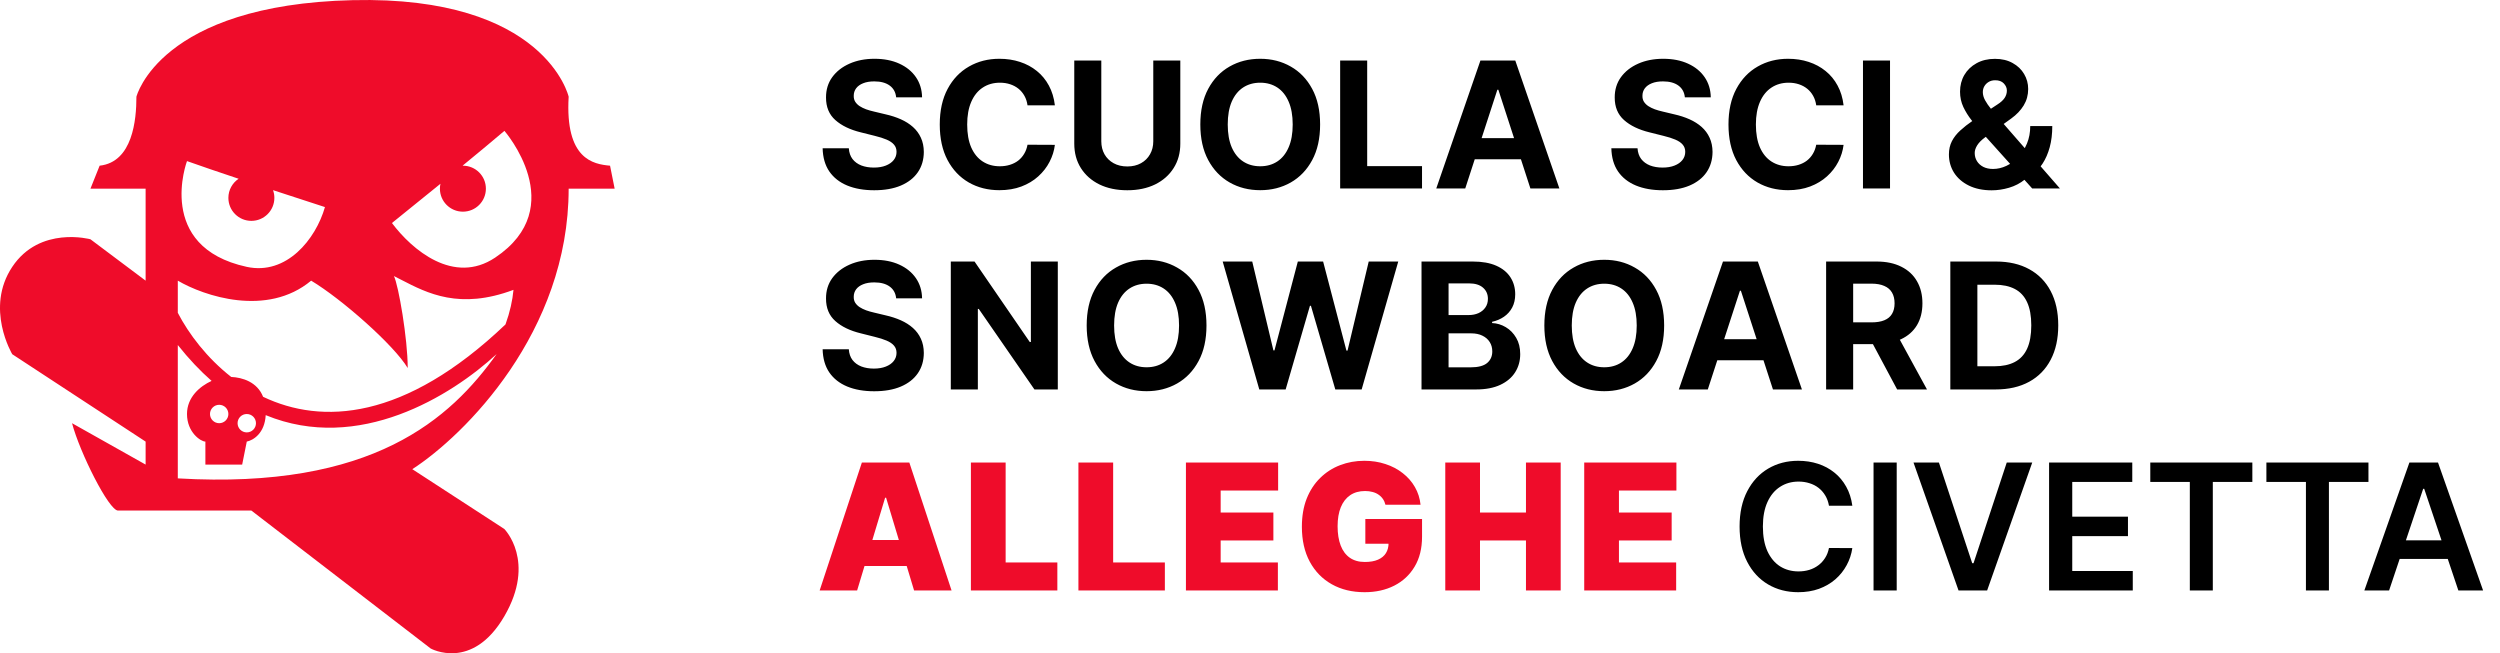 <svg xmlns="http://www.w3.org/2000/svg" width="199" height="52" viewBox="0 0 199 52" fill="none"><path fill-rule="evenodd" clip-rule="evenodd" d="M7.931 13.189L7.199 15.019H11.591V22.34L7.199 19.046C7.199 19.046 3.172 17.947 0.976 21.242C-1.22 24.536 0.976 28.196 0.976 28.196L11.591 35.151V36.981L5.734 33.687C6.344 36.005 8.663 40.641 9.395 40.641H20.009L34.285 51.622C34.285 51.622 37.579 53.452 40.141 49.06C42.703 44.667 40.141 42.105 40.141 42.105L32.82 37.347C36.969 34.663 45.265 26.439 45.265 15.019H48.926L48.56 13.189C47.218 13.067 44.972 12.677 45.265 7.699C45.265 7.699 43.435 -0.354 28.062 0.012C12.689 0.378 10.859 7.699 10.859 7.699C10.859 9.529 10.566 12.896 7.931 13.189ZM14.885 12.823C15.964 13.208 17.456 13.715 18.994 14.229C18.503 14.557 18.179 15.116 18.179 15.751C18.179 16.762 18.999 17.581 20.009 17.581C21.02 17.581 21.84 16.762 21.84 15.751C21.84 15.535 21.802 15.328 21.734 15.136C24.017 15.887 25.866 16.483 25.866 16.483C25.134 19.046 22.807 21.929 19.643 21.242C12.323 19.65 14.885 12.823 14.885 12.823ZM31.198 17.752C31.198 17.752 32.98 16.32 35.059 14.628C35.031 14.754 35.017 14.885 35.017 15.019C35.017 16.03 35.836 16.849 36.847 16.849C37.858 16.849 38.677 16.03 38.677 15.019C38.677 14.008 37.858 13.189 36.847 13.189L36.82 13.189C38.071 12.163 39.282 11.159 40.151 10.416C40.151 10.416 45.448 16.483 39.409 20.509C36.115 22.706 32.795 19.884 31.198 17.752ZM14.153 22.34C16.227 23.56 21.254 25.268 24.768 22.34C27.208 23.804 31.356 27.464 32.454 29.294C32.454 26.976 31.722 22.706 31.356 21.974C31.545 22.068 31.737 22.168 31.934 22.269L31.935 22.269L31.935 22.27C34.022 23.349 36.592 24.677 40.873 23.072C40.8 23.892 40.597 24.828 40.238 25.823C32.176 33.503 25.599 33.806 20.942 31.585C20.478 30.405 19.298 30.046 18.404 30.005C16.469 28.492 15.033 26.59 14.153 24.902V22.34ZM16.843 30.32C15.933 29.521 15.034 28.575 14.153 27.464V38.079C29.705 38.994 35.871 33.308 39.531 28.184C35.928 31.51 28.547 36.095 21.15 33.045C21.075 34.481 20.164 35.047 19.643 35.151L19.277 36.981H16.349V35.151C15.983 35.151 14.885 34.419 14.885 32.955C14.885 31.619 15.908 30.747 16.843 30.32ZM17.447 33.687C17.852 33.687 18.179 33.359 18.179 32.955C18.179 32.55 17.852 32.222 17.447 32.222C17.043 32.222 16.715 32.55 16.715 32.955C16.715 33.359 17.043 33.687 17.447 33.687ZM20.375 33.687C20.375 34.091 20.048 34.419 19.643 34.419C19.239 34.419 18.911 34.091 18.911 33.687C18.911 33.282 19.239 32.955 19.643 32.955C20.048 32.955 20.375 33.282 20.375 33.687Z" fill="#EF0C2A"></path><path d="M71.334 7.746C71.294 7.345 71.124 7.034 70.822 6.812C70.52 6.59 70.111 6.479 69.594 6.479C69.243 6.479 68.946 6.528 68.704 6.628C68.462 6.724 68.276 6.858 68.147 7.031C68.021 7.203 67.958 7.398 67.958 7.617C67.952 7.799 67.99 7.959 68.073 8.094C68.159 8.23 68.276 8.348 68.425 8.447C68.575 8.544 68.747 8.628 68.943 8.701C69.138 8.771 69.347 8.83 69.569 8.88L70.484 9.099C70.928 9.198 71.336 9.331 71.707 9.496C72.078 9.662 72.4 9.866 72.671 10.108C72.943 10.35 73.153 10.635 73.303 10.963C73.455 11.291 73.533 11.667 73.536 12.092C73.533 12.715 73.374 13.255 73.059 13.712C72.748 14.166 72.297 14.519 71.707 14.771C71.12 15.02 70.412 15.144 69.584 15.144C68.762 15.144 68.046 15.018 67.436 14.766C66.83 14.514 66.356 14.142 66.014 13.648C65.676 13.151 65.499 12.536 65.482 11.803H67.566C67.589 12.145 67.686 12.43 67.859 12.658C68.034 12.884 68.268 13.055 68.56 13.171C68.855 13.283 69.188 13.339 69.559 13.339C69.924 13.339 70.24 13.287 70.509 13.18C70.78 13.074 70.991 12.927 71.14 12.738C71.289 12.549 71.364 12.332 71.364 12.087C71.364 11.858 71.296 11.666 71.16 11.51C71.027 11.354 70.832 11.222 70.573 11.112C70.318 11.003 70.005 10.903 69.634 10.814L68.525 10.536C67.666 10.327 66.989 10 66.492 9.556C65.994 9.112 65.748 8.514 65.751 7.761C65.748 7.145 65.912 6.606 66.243 6.146C66.578 5.685 67.037 5.325 67.62 5.067C68.204 4.808 68.866 4.679 69.609 4.679C70.365 4.679 71.024 4.808 71.588 5.067C72.154 5.325 72.595 5.685 72.91 6.146C73.225 6.606 73.387 7.14 73.397 7.746H71.334ZM83.968 8.383H81.79C81.751 8.101 81.669 7.851 81.547 7.632C81.424 7.41 81.267 7.221 81.075 7.065C80.882 6.91 80.66 6.79 80.408 6.707C80.16 6.625 79.89 6.583 79.598 6.583C79.071 6.583 78.612 6.714 78.221 6.976C77.83 7.234 77.526 7.612 77.311 8.109C77.096 8.603 76.988 9.203 76.988 9.909C76.988 10.635 77.096 11.245 77.311 11.739C77.53 12.232 77.835 12.605 78.226 12.857C78.617 13.109 79.069 13.235 79.583 13.235C79.871 13.235 80.138 13.197 80.383 13.121C80.632 13.044 80.852 12.934 81.045 12.788C81.237 12.639 81.396 12.458 81.522 12.246C81.651 12.034 81.741 11.792 81.79 11.52L83.968 11.53C83.912 11.997 83.771 12.448 83.545 12.882C83.323 13.313 83.023 13.699 82.645 14.04C82.271 14.379 81.824 14.647 81.303 14.846C80.786 15.041 80.201 15.139 79.548 15.139C78.64 15.139 77.828 14.934 77.112 14.523C76.4 14.112 75.836 13.517 75.422 12.738C75.011 11.959 74.805 11.016 74.805 9.909C74.805 8.799 75.014 7.854 75.432 7.075C75.849 6.296 76.416 5.703 77.132 5.295C77.848 4.884 78.653 4.679 79.548 4.679C80.138 4.679 80.685 4.762 81.189 4.928C81.696 5.093 82.145 5.335 82.536 5.653C82.927 5.968 83.245 6.354 83.491 6.812C83.739 7.269 83.898 7.793 83.968 8.383ZM91.801 4.818H93.953V11.43C93.953 12.173 93.776 12.822 93.421 13.379C93.07 13.936 92.578 14.37 91.945 14.682C91.312 14.99 90.574 15.144 89.733 15.144C88.887 15.144 88.148 14.99 87.515 14.682C86.882 14.37 86.39 13.936 86.039 13.379C85.687 12.822 85.512 12.173 85.512 11.43V4.818H87.664V11.246C87.664 11.634 87.749 11.979 87.918 12.28C88.09 12.582 88.332 12.819 88.644 12.992C88.955 13.164 89.318 13.25 89.733 13.25C90.15 13.25 90.513 13.164 90.821 12.992C91.133 12.819 91.373 12.582 91.542 12.28C91.715 11.979 91.801 11.634 91.801 11.246V4.818ZM105.081 9.909C105.081 11.019 104.871 11.964 104.45 12.743C104.032 13.522 103.462 14.117 102.739 14.528C102.02 14.935 101.212 15.139 100.313 15.139C99.409 15.139 98.597 14.934 97.877 14.523C97.158 14.112 96.59 13.517 96.172 12.738C95.754 11.959 95.546 11.016 95.546 9.909C95.546 8.799 95.754 7.854 96.172 7.075C96.59 6.296 97.158 5.703 97.877 5.295C98.597 4.884 99.409 4.679 100.313 4.679C101.212 4.679 102.02 4.884 102.739 5.295C103.462 5.703 104.032 6.296 104.45 7.075C104.871 7.854 105.081 8.799 105.081 9.909ZM102.899 9.909C102.899 9.19 102.791 8.583 102.575 8.089C102.363 7.596 102.063 7.221 101.676 6.966C101.288 6.711 100.834 6.583 100.313 6.583C99.793 6.583 99.339 6.711 98.951 6.966C98.563 7.221 98.262 7.596 98.046 8.089C97.834 8.583 97.728 9.19 97.728 9.909C97.728 10.628 97.834 11.235 98.046 11.729C98.262 12.223 98.563 12.597 98.951 12.852C99.339 13.107 99.793 13.235 100.313 13.235C100.834 13.235 101.288 13.107 101.676 12.852C102.063 12.597 102.363 12.223 102.575 11.729C102.791 11.235 102.899 10.628 102.899 9.909ZM106.676 15V4.818H108.828V13.225H113.193V15H106.676ZM116.634 15H114.327L117.842 4.818H120.616L124.126 15H121.819L119.269 7.145H119.189L116.634 15ZM116.49 10.998H121.938V12.678H116.49V10.998ZM134.115 7.746C134.075 7.345 133.905 7.034 133.603 6.812C133.301 6.59 132.892 6.479 132.375 6.479C132.024 6.479 131.727 6.528 131.485 6.628C131.243 6.724 131.058 6.858 130.928 7.031C130.802 7.203 130.739 7.398 130.739 7.617C130.733 7.799 130.771 7.959 130.854 8.094C130.94 8.23 131.058 8.348 131.207 8.447C131.356 8.544 131.528 8.628 131.724 8.701C131.919 8.771 132.128 8.83 132.35 8.88L133.265 9.099C133.709 9.198 134.117 9.331 134.488 9.496C134.859 9.662 135.181 9.866 135.453 10.108C135.724 10.35 135.935 10.635 136.084 10.963C136.236 11.291 136.314 11.667 136.318 12.092C136.314 12.715 136.155 13.255 135.84 13.712C135.529 14.166 135.078 14.519 134.488 14.771C133.901 15.02 133.194 15.144 132.365 15.144C131.543 15.144 130.827 15.018 130.217 14.766C129.611 14.514 129.137 14.142 128.796 13.648C128.457 13.151 128.28 12.536 128.264 11.803H130.347C130.37 12.145 130.468 12.43 130.64 12.658C130.816 12.884 131.049 13.055 131.341 13.171C131.636 13.283 131.969 13.339 132.34 13.339C132.705 13.339 133.021 13.287 133.29 13.18C133.562 13.074 133.772 12.927 133.921 12.738C134.07 12.549 134.145 12.332 134.145 12.087C134.145 11.858 134.077 11.666 133.941 11.51C133.809 11.354 133.613 11.222 133.355 11.112C133.099 11.003 132.786 10.903 132.415 10.814L131.306 10.536C130.448 10.327 129.77 10 129.273 9.556C128.776 9.112 128.529 8.514 128.532 7.761C128.529 7.145 128.693 6.606 129.024 6.146C129.359 5.685 129.818 5.325 130.401 5.067C130.985 4.808 131.648 4.679 132.39 4.679C133.146 4.679 133.805 4.808 134.369 5.067C134.935 5.325 135.376 5.685 135.691 6.146C136.006 6.606 136.168 7.14 136.178 7.746H134.115ZM146.749 8.383H144.572C144.532 8.101 144.451 7.851 144.328 7.632C144.205 7.41 144.048 7.221 143.856 7.065C143.664 6.91 143.441 6.79 143.19 6.707C142.941 6.625 142.671 6.583 142.379 6.583C141.852 6.583 141.393 6.714 141.002 6.976C140.611 7.234 140.308 7.612 140.092 8.109C139.877 8.603 139.769 9.203 139.769 9.909C139.769 10.635 139.877 11.245 140.092 11.739C140.311 12.232 140.616 12.605 141.007 12.857C141.398 13.109 141.851 13.235 142.364 13.235C142.653 13.235 142.919 13.197 143.165 13.121C143.413 13.044 143.634 12.934 143.826 12.788C144.018 12.639 144.177 12.458 144.303 12.246C144.432 12.034 144.522 11.792 144.572 11.52L146.749 11.53C146.693 11.997 146.552 12.448 146.327 12.882C146.105 13.313 145.805 13.699 145.427 14.04C145.052 14.379 144.605 14.647 144.084 14.846C143.567 15.041 142.982 15.139 142.329 15.139C141.421 15.139 140.609 14.934 139.893 14.523C139.181 14.112 138.617 13.517 138.203 12.738C137.792 11.959 137.587 11.016 137.587 9.909C137.587 8.799 137.795 7.854 138.213 7.075C138.631 6.296 139.197 5.703 139.913 5.295C140.629 4.884 141.435 4.679 142.329 4.679C142.919 4.679 143.466 4.762 143.97 4.928C144.477 5.093 144.926 5.335 145.317 5.653C145.709 5.968 146.027 6.354 146.272 6.812C146.521 7.269 146.68 7.793 146.749 8.383ZM150.446 4.818V15H148.293V4.818H150.446ZM158.539 15.149C157.837 15.149 157.23 15.023 156.72 14.771C156.209 14.519 155.817 14.178 155.541 13.747C155.27 13.313 155.134 12.829 155.134 12.296C155.134 11.898 155.213 11.545 155.372 11.236C155.532 10.928 155.754 10.645 156.039 10.386C156.324 10.124 156.655 9.864 157.033 9.606L159.007 8.308C159.262 8.146 159.449 7.975 159.568 7.796C159.688 7.614 159.747 7.417 159.747 7.205C159.747 7.002 159.666 6.815 159.504 6.643C159.341 6.47 159.111 6.386 158.813 6.389C158.614 6.389 158.442 6.434 158.296 6.523C158.15 6.61 158.036 6.724 157.953 6.866C157.873 7.006 157.833 7.161 157.833 7.334C157.833 7.546 157.893 7.761 158.012 7.98C158.132 8.199 158.291 8.431 158.49 8.676C158.688 8.918 158.906 9.18 159.141 9.462L163.968 15H161.761L157.734 10.516C157.469 10.214 157.204 9.899 156.938 9.571C156.677 9.24 156.458 8.888 156.282 8.517C156.107 8.143 156.019 7.737 156.019 7.299C156.019 6.805 156.133 6.361 156.362 5.967C156.594 5.572 156.919 5.261 157.336 5.032C157.754 4.8 158.241 4.684 158.798 4.684C159.341 4.684 159.81 4.795 160.205 5.017C160.603 5.236 160.907 5.527 161.12 5.892C161.335 6.253 161.443 6.651 161.443 7.085C161.443 7.566 161.323 8.002 161.085 8.393C160.849 8.781 160.518 9.129 160.09 9.437L158.012 10.933C157.731 11.139 157.522 11.349 157.386 11.565C157.253 11.777 157.187 11.981 157.187 12.176C157.187 12.418 157.247 12.635 157.366 12.827C157.485 13.02 157.654 13.172 157.873 13.285C158.092 13.394 158.349 13.449 158.644 13.449C159.002 13.449 159.355 13.368 159.703 13.205C160.054 13.04 160.372 12.806 160.657 12.504C160.946 12.199 161.176 11.838 161.348 11.421C161.521 11.003 161.607 10.54 161.607 10.033H163.362C163.362 10.656 163.294 11.218 163.158 11.719C163.022 12.216 162.833 12.65 162.591 13.021C162.349 13.389 162.072 13.691 161.761 13.926C161.662 13.989 161.565 14.049 161.473 14.105C161.38 14.162 161.284 14.221 161.184 14.284C160.806 14.589 160.384 14.809 159.916 14.945C159.452 15.081 158.993 15.149 158.539 15.149ZM71.334 23.746C71.294 23.345 71.124 23.034 70.822 22.812C70.52 22.59 70.111 22.479 69.594 22.479C69.243 22.479 68.946 22.528 68.704 22.628C68.462 22.724 68.276 22.858 68.147 23.03C68.021 23.203 67.958 23.398 67.958 23.617C67.952 23.799 67.99 23.959 68.073 24.095C68.159 24.23 68.276 24.348 68.425 24.447C68.575 24.544 68.747 24.628 68.943 24.701C69.138 24.771 69.347 24.83 69.569 24.88L70.484 25.099C70.928 25.198 71.336 25.331 71.707 25.496C72.078 25.662 72.4 25.866 72.671 26.108C72.943 26.35 73.153 26.635 73.303 26.963C73.455 27.291 73.533 27.667 73.536 28.092C73.533 28.715 73.374 29.255 73.059 29.712C72.748 30.166 72.297 30.519 71.707 30.771C71.12 31.02 70.412 31.144 69.584 31.144C68.762 31.144 68.046 31.018 67.436 30.766C66.83 30.514 66.356 30.142 66.014 29.648C65.676 29.151 65.499 28.536 65.482 27.803H67.566C67.589 28.145 67.686 28.43 67.859 28.658C68.034 28.884 68.268 29.055 68.56 29.171C68.855 29.283 69.188 29.34 69.559 29.34C69.924 29.34 70.24 29.287 70.509 29.18C70.78 29.074 70.991 28.927 71.14 28.738C71.289 28.549 71.364 28.332 71.364 28.087C71.364 27.858 71.296 27.666 71.16 27.51C71.027 27.354 70.832 27.222 70.573 27.112C70.318 27.003 70.005 26.903 69.634 26.814L68.525 26.535C67.666 26.327 66.989 26 66.492 25.556C65.994 25.112 65.748 24.514 65.751 23.761C65.748 23.145 65.912 22.606 66.243 22.146C66.578 21.685 67.037 21.325 67.62 21.067C68.204 20.808 68.866 20.679 69.609 20.679C70.365 20.679 71.024 20.808 71.588 21.067C72.154 21.325 72.595 21.685 72.91 22.146C73.225 22.606 73.387 23.14 73.397 23.746H71.334ZM84.201 20.818V31H82.341L77.912 24.592H77.837V31H75.684V20.818H77.573L81.968 27.222H82.058V20.818H84.201ZM96.036 25.909C96.036 27.019 95.825 27.964 95.404 28.743C94.987 29.522 94.417 30.117 93.694 30.528C92.975 30.935 92.166 31.139 91.268 31.139C90.363 31.139 89.551 30.934 88.832 30.523C88.113 30.112 87.544 29.517 87.127 28.738C86.709 27.959 86.5 27.016 86.5 25.909C86.5 24.799 86.709 23.854 87.127 23.075C87.544 22.296 88.113 21.703 88.832 21.296C89.551 20.884 90.363 20.679 91.268 20.679C92.166 20.679 92.975 20.884 93.694 21.296C94.417 21.703 94.987 22.296 95.404 23.075C95.825 23.854 96.036 24.799 96.036 25.909ZM93.853 25.909C93.853 25.19 93.746 24.583 93.53 24.09C93.318 23.596 93.018 23.221 92.63 22.966C92.242 22.711 91.788 22.583 91.268 22.583C90.748 22.583 90.294 22.711 89.906 22.966C89.518 23.221 89.216 23.596 89.001 24.09C88.789 24.583 88.683 25.19 88.683 25.909C88.683 26.628 88.789 27.235 89.001 27.729C89.216 28.223 89.518 28.597 89.906 28.852C90.294 29.108 90.748 29.235 91.268 29.235C91.788 29.235 92.242 29.108 92.63 28.852C93.018 28.597 93.318 28.223 93.53 27.729C93.746 27.235 93.853 26.628 93.853 25.909ZM100.239 31L97.326 20.818H99.678L101.363 27.893H101.448L103.307 20.818H105.32L107.175 27.908H107.264L108.95 20.818H111.301L108.388 31H106.29L104.351 24.343H104.271L102.338 31H100.239ZM113.153 31V20.818H117.23C117.979 20.818 118.604 20.929 119.104 21.151C119.605 21.373 119.981 21.682 120.233 22.076C120.485 22.467 120.611 22.918 120.611 23.428C120.611 23.826 120.531 24.176 120.372 24.477C120.213 24.776 119.994 25.021 119.716 25.213C119.441 25.402 119.126 25.536 118.771 25.616V25.715C119.159 25.732 119.522 25.841 119.86 26.043C120.202 26.245 120.478 26.529 120.69 26.893C120.903 27.255 121.009 27.686 121.009 28.186C121.009 28.726 120.874 29.209 120.606 29.633C120.341 30.054 119.948 30.387 119.428 30.632C118.907 30.877 118.266 31 117.504 31H113.153ZM115.306 29.24H117.061C117.661 29.24 118.099 29.126 118.374 28.897C118.649 28.665 118.786 28.357 118.786 27.972C118.786 27.691 118.718 27.442 118.582 27.227C118.447 27.011 118.253 26.842 118.001 26.72C117.752 26.597 117.456 26.535 117.111 26.535H115.306V29.24ZM115.306 25.079H116.902C117.197 25.079 117.459 25.027 117.688 24.925C117.92 24.819 118.102 24.669 118.234 24.477C118.37 24.285 118.438 24.055 118.438 23.786C118.438 23.418 118.307 23.122 118.045 22.896C117.787 22.671 117.419 22.558 116.942 22.558H115.306V25.079ZM132.466 25.909C132.466 27.019 132.255 27.964 131.834 28.743C131.417 29.522 130.847 30.117 130.124 30.528C129.405 30.935 128.596 31.139 127.698 31.139C126.793 31.139 125.981 30.934 125.262 30.523C124.543 30.112 123.974 29.517 123.557 28.738C123.139 27.959 122.93 27.016 122.93 25.909C122.93 24.799 123.139 23.854 123.557 23.075C123.974 22.296 124.543 21.703 125.262 21.296C125.981 20.884 126.793 20.679 127.698 20.679C128.596 20.679 129.405 20.884 130.124 21.296C130.847 21.703 131.417 22.296 131.834 23.075C132.255 23.854 132.466 24.799 132.466 25.909ZM130.283 25.909C130.283 25.19 130.176 24.583 129.96 24.09C129.748 23.596 129.448 23.221 129.06 22.966C128.673 22.711 128.218 22.583 127.698 22.583C127.178 22.583 126.724 22.711 126.336 22.966C125.948 23.221 125.646 23.596 125.431 24.09C125.219 24.583 125.113 25.19 125.113 25.909C125.113 26.628 125.219 27.235 125.431 27.729C125.646 28.223 125.948 28.597 126.336 28.852C126.724 29.108 127.178 29.235 127.698 29.235C128.218 29.235 128.673 29.108 129.06 28.852C129.448 28.597 129.748 28.223 129.96 27.729C130.176 27.235 130.283 26.628 130.283 25.909ZM135.941 31H133.634L137.149 20.818H139.923L143.433 31H141.127L138.576 23.145H138.497L135.941 31ZM135.797 26.998H141.246V28.678H135.797V26.998ZM145.359 31V20.818H149.376C150.145 20.818 150.801 20.956 151.345 21.231C151.892 21.503 152.308 21.889 152.593 22.389C152.881 22.886 153.025 23.471 153.025 24.144C153.025 24.82 152.879 25.402 152.588 25.889C152.296 26.373 151.873 26.744 151.32 27.003C150.77 27.261 150.103 27.391 149.321 27.391H146.632V25.66H148.973C149.384 25.66 149.726 25.604 149.997 25.491C150.269 25.379 150.471 25.21 150.604 24.984C150.74 24.759 150.808 24.479 150.808 24.144C150.808 23.806 150.74 23.521 150.604 23.289C150.471 23.057 150.268 22.881 149.992 22.762C149.721 22.639 149.378 22.578 148.963 22.578H147.512V31H145.359ZM150.857 26.366L153.388 31H151.012L148.536 26.366H150.857ZM158.856 31H155.246V20.818H158.886C159.91 20.818 160.791 21.022 161.531 21.43C162.27 21.834 162.838 22.416 163.236 23.175C163.637 23.934 163.837 24.842 163.837 25.899C163.837 26.96 163.637 27.871 163.236 28.634C162.838 29.396 162.266 29.981 161.521 30.389C160.778 30.796 159.89 31 158.856 31ZM157.399 29.155H158.766C159.403 29.155 159.938 29.043 160.372 28.817C160.81 28.589 161.138 28.236 161.357 27.759C161.579 27.278 161.69 26.658 161.69 25.899C161.69 25.147 161.579 24.532 161.357 24.055C161.138 23.577 160.811 23.226 160.377 23.001C159.943 22.775 159.408 22.663 158.771 22.663H157.399V29.155ZM147.445 40.254H145.586C145.532 39.949 145.435 39.678 145.292 39.443C145.15 39.205 144.972 39.002 144.76 38.837C144.548 38.671 144.306 38.547 144.034 38.464C143.766 38.378 143.476 38.334 143.164 38.334C142.611 38.334 142.12 38.474 141.693 38.752C141.265 39.027 140.93 39.432 140.688 39.965C140.447 40.495 140.326 41.144 140.326 41.909C140.326 42.688 140.447 43.344 140.688 43.878C140.934 44.408 141.269 44.809 141.693 45.081C142.12 45.349 142.609 45.484 143.159 45.484C143.464 45.484 143.749 45.444 144.014 45.364C144.283 45.282 144.523 45.16 144.735 45.001C144.951 44.842 145.131 44.647 145.277 44.415C145.426 44.183 145.529 43.918 145.586 43.619L147.445 43.629C147.375 44.113 147.224 44.567 146.992 44.992C146.764 45.416 146.464 45.79 146.093 46.115C145.721 46.437 145.287 46.688 144.79 46.871C144.293 47.05 143.741 47.139 143.135 47.139C142.24 47.139 141.441 46.932 140.738 46.518C140.036 46.103 139.482 45.505 139.078 44.723C138.673 43.941 138.471 43.003 138.471 41.909C138.471 40.812 138.675 39.874 139.083 39.095C139.49 38.313 140.045 37.715 140.748 37.3C141.451 36.886 142.246 36.679 143.135 36.679C143.701 36.679 144.228 36.758 144.715 36.918C145.203 37.077 145.637 37.31 146.018 37.619C146.399 37.923 146.712 38.298 146.958 38.742C147.206 39.183 147.369 39.687 147.445 40.254ZM150.978 36.818V47H149.134V36.818H150.978ZM154.338 36.818L156.988 44.832H157.092L159.737 36.818H161.766L158.176 47H155.899L152.315 36.818H154.338ZM163.107 47V36.818H169.729V38.364H164.951V41.129H169.386V42.675H164.951V45.454H169.769V47H163.107ZM171.163 38.364V36.818H179.287V38.364H176.14V47H174.31V38.364H171.163ZM180.405 38.364V36.818H188.529V38.364H185.382V47H183.552V38.364H180.405ZM190.172 47H188.203L191.788 36.818H194.065L197.654 47H195.685L192.966 38.906H192.886L190.172 47ZM190.237 43.008H195.606V44.489H190.237V43.008Z" fill="black"></path><path d="M68.227 47H65.244L68.605 36.818H72.383L75.744 47H72.761L70.534 39.622H70.454L68.227 47ZM67.67 42.983H73.278V45.051H67.67V42.983ZM77.284 47V36.818H80.049V44.773H84.165V47H77.284ZM85.842 47V36.818H88.607V44.773H92.723V47H85.842ZM94.4 47V36.818H101.739V39.045H97.165V40.795H101.361V43.023H97.165V44.773H101.719V47H94.4ZM110.282 40.179C110.239 40.003 110.171 39.849 110.078 39.717C109.985 39.581 109.869 39.466 109.73 39.374C109.594 39.278 109.435 39.206 109.253 39.16C109.074 39.11 108.876 39.085 108.661 39.085C108.197 39.085 107.801 39.196 107.473 39.418C107.148 39.64 106.899 39.96 106.727 40.378C106.558 40.795 106.473 41.299 106.473 41.889C106.473 42.486 106.555 42.996 106.717 43.42C106.879 43.845 107.121 44.169 107.443 44.395C107.764 44.62 108.164 44.733 108.641 44.733C109.062 44.733 109.412 44.672 109.69 44.549C109.972 44.426 110.182 44.252 110.321 44.027C110.461 43.802 110.53 43.536 110.53 43.231L111.008 43.281H108.681V41.312H113.195V42.724C113.195 43.653 112.998 44.446 112.603 45.106C112.212 45.762 111.672 46.266 110.983 46.617C110.297 46.965 109.509 47.139 108.621 47.139C107.63 47.139 106.76 46.929 106.011 46.508C105.262 46.087 104.677 45.487 104.256 44.708C103.838 43.929 103.63 43.003 103.63 41.929C103.63 41.087 103.757 40.341 104.012 39.692C104.271 39.042 104.629 38.494 105.086 38.046C105.544 37.595 106.072 37.256 106.672 37.027C107.272 36.795 107.915 36.679 108.601 36.679C109.204 36.679 109.765 36.765 110.282 36.938C110.802 37.106 111.261 37.349 111.659 37.663C112.06 37.975 112.383 38.344 112.628 38.772C112.874 39.2 113.023 39.669 113.076 40.179H110.282ZM115.044 47V36.818H117.808V40.795H121.467V36.818H124.231V47H121.467V43.023H117.808V47H115.044ZM126.104 47V36.818H133.442V39.045H128.868V40.795H133.064V43.023H128.868V44.773H133.422V47H126.104Z" fill="#EF0C2A"></path></svg>